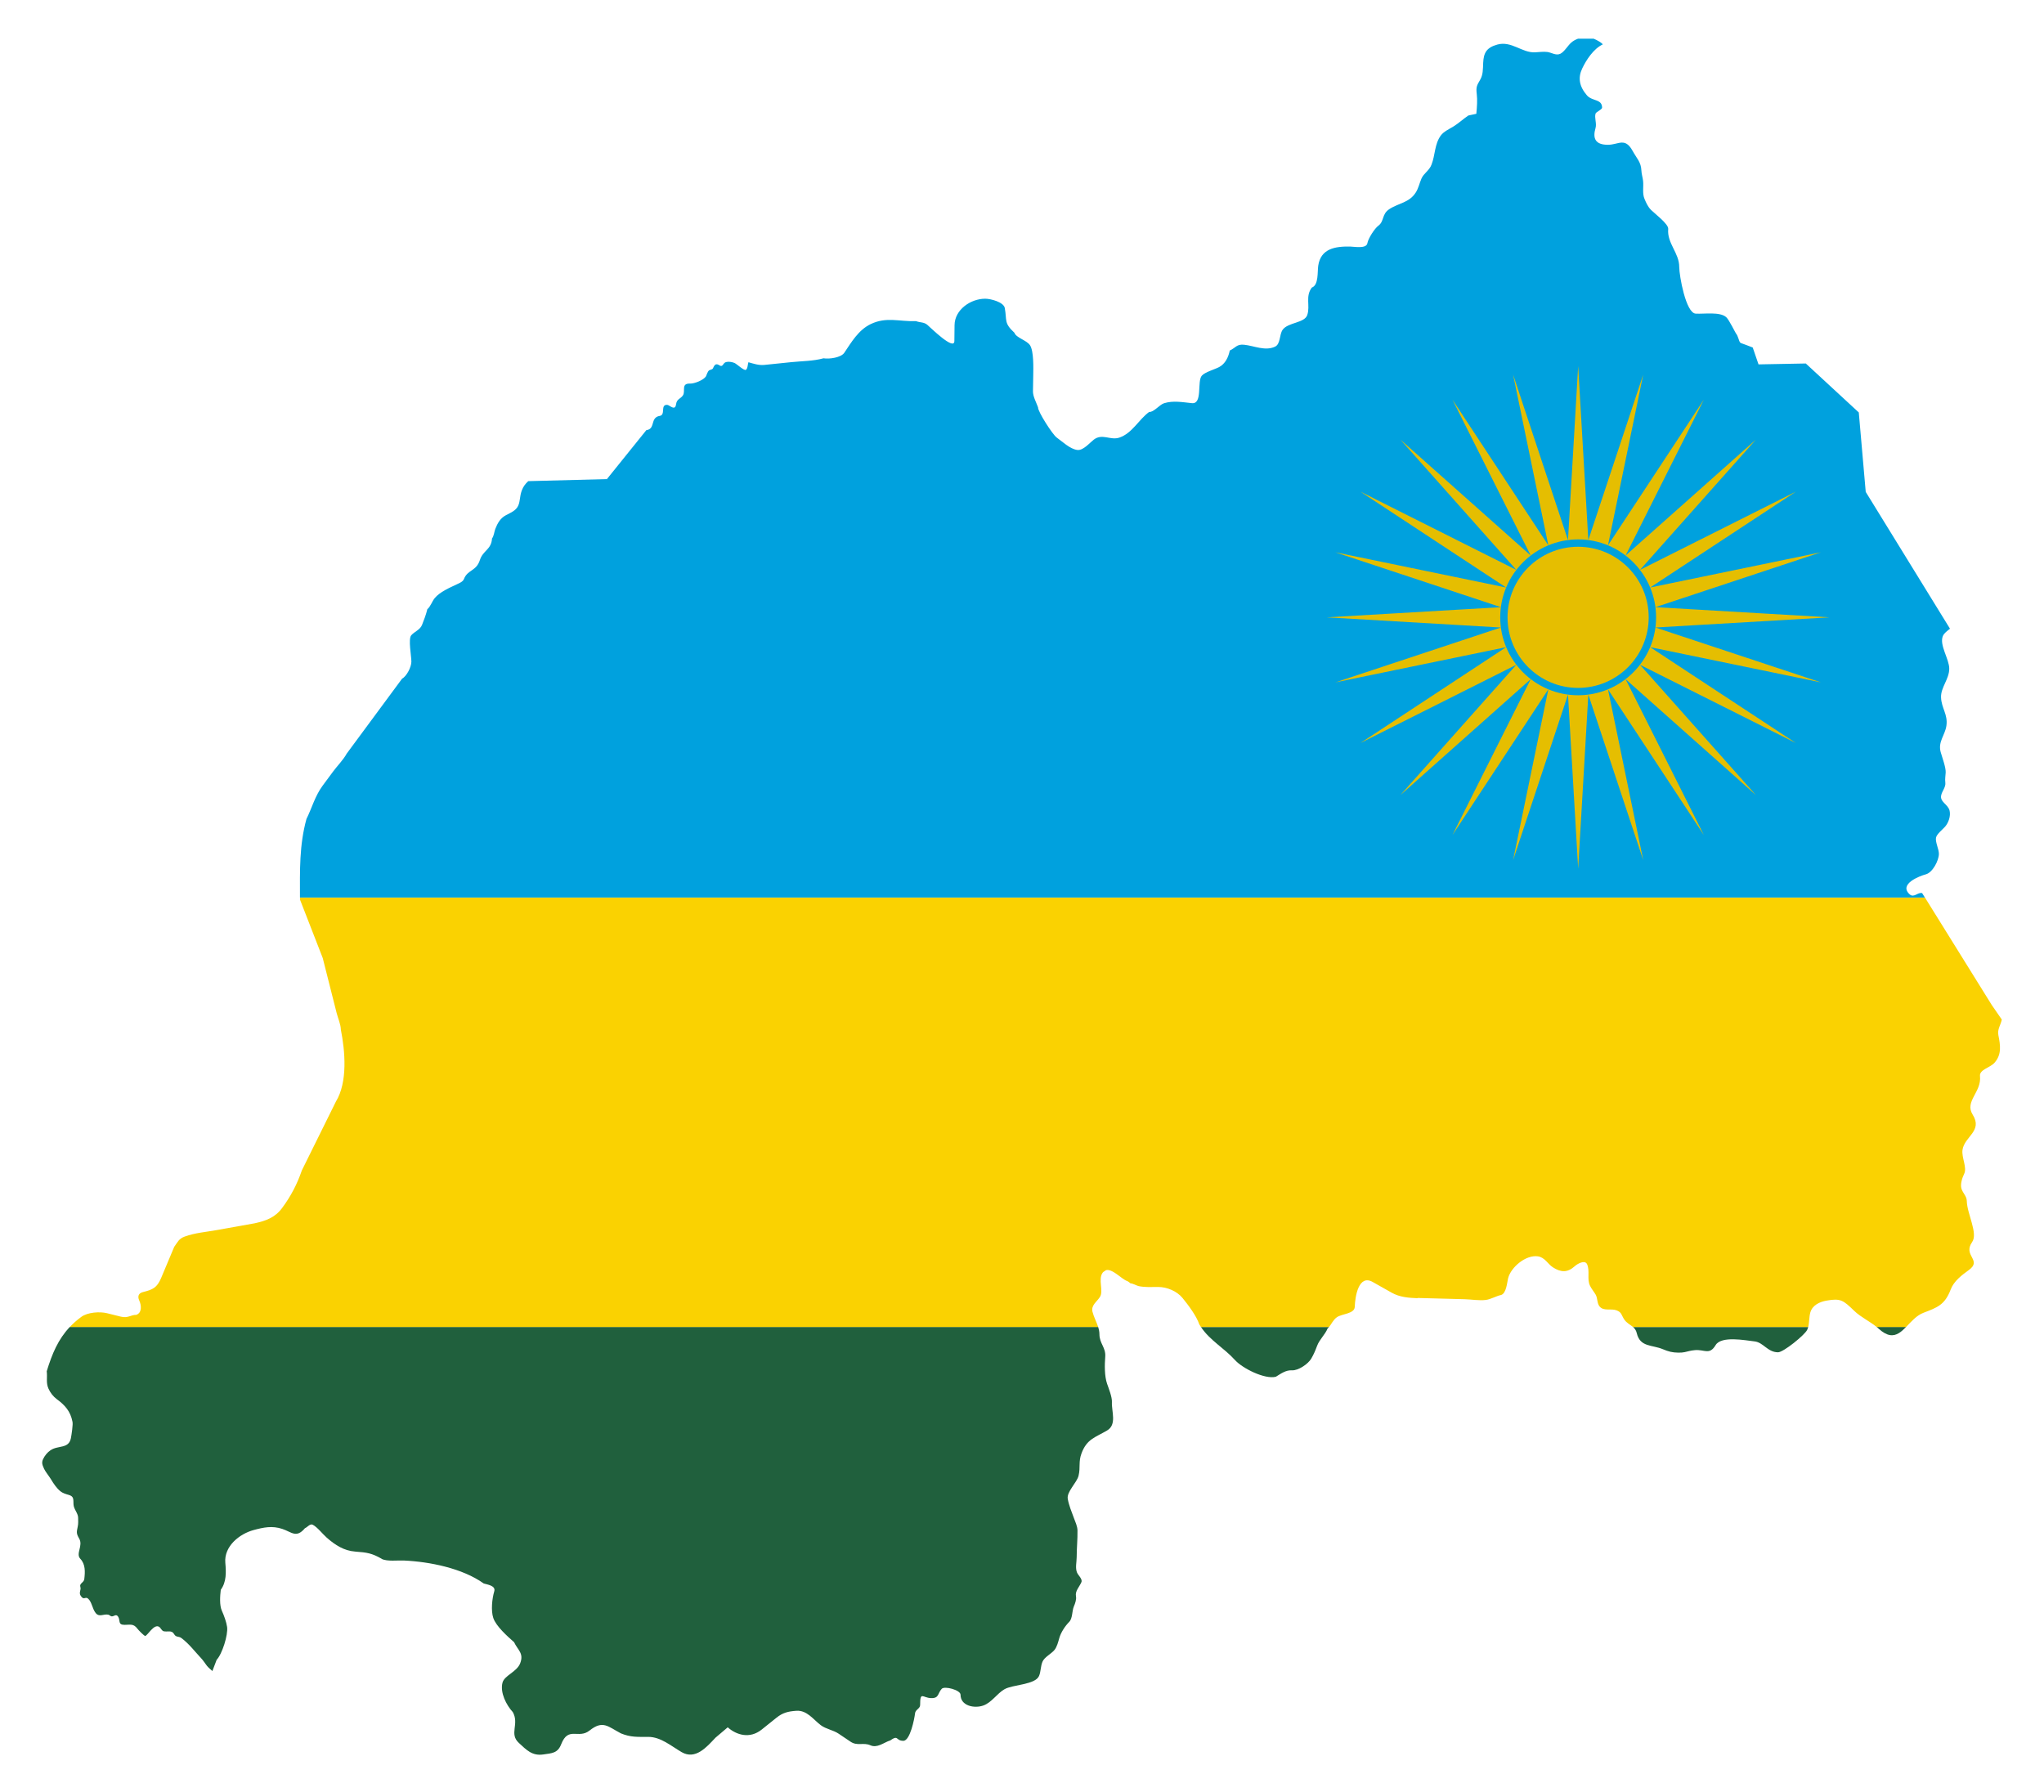 <?xml version="1.0" encoding="UTF-8"?>
<!DOCTYPE svg  PUBLIC '-//W3C//DTD SVG 1.1//EN'  'http://www.w3.org/Graphics/SVG/1.1/DTD/svg11.dtd'>
<svg enable-background="new 0 0 1903.709 1668.914" version="1.1" viewBox="0 0 1903.7 1668.9" xml:space="preserve" xmlns="http://www.w3.org/2000/svg">

	
		<path d="m1484.3 36.018c-1.962-0.832-3.783-1.421-4.878-1.508-3.046-0.24-6.485 0.338-9.622 1.508h14.5z" fill="none"/>
		<path d="m1524.4 1241.7c3.138 13.313 14.109 10.717 24.427 15.062 5.104 2.149 8.623 3.066 14.29 3.162 5.064 0.086 7.112-0.818 10.537-1.575 1.339-0.296 2.893-0.571 4.917-0.755 8.977-0.816 13.547 4.907 19.272-4.66 5.324-8.896 27.557-4.449 36.224-3.495 8.308 0.914 12.184 10.152 21.934 10.152 5.039 0 24.737-16.028 27.085-20.803 0.432-0.879 0.755-1.807 1.007-2.769h-163.18c1.571 1.358 2.868 3.032 3.492 5.681z" fill="#20603D"/>
		<path d="m1749.7 1237.6c8.049 7.347 13.792 7.228 18.875 4.103 2.31-1.42 4.484-3.462 6.676-5.706h-27.421c0.635 0.519 1.262 1.048 1.87 1.603z" fill="#20603D"/>
		<path d="m43.528 1277.3c0.734 5.673-0.845 10.568 1.579 16.06 1.722 3.9 4.407 7.386 7.809 9.902 7.69 5.688 12.669 11.263 14.555 20.896 0.747 2.091-0.909 12.736-1.427 15.386-2.003 10.228-12.021 6.471-19.026 11.318-3.02 2.09-5.17 4.778-6.813 8.071-1.873 3.755-0.451 6.156 0.914 9.321 0.992 2.3 4.783 7.017 6.314 9.569 2.448 4.079 5.11 8.112 8.724 11.151 2.052 1.725 5.169 2.707 7.726 3.412 5.081 1.401 4.356 4.093 4.57 8.821 0.212 4.691 4.313 8.168 4.32 12.565 4e-3 2.809 0.25 5.114-0.332 7.989-1.088 5.361-1.548 6.434 1.329 11.4 3.824 6.6-3.439 14.008 0.997 18.723 4.883 5.19 4.546 12.102 3.739 18.973-0.391 3.326-4.806 3.934-3.656 7.324 0.955 2.816-1.703 5.116 0.332 8.238 3.1 4.755 4.205 0.16 6.979 2.746 3.534 3.294 3.743 9.265 6.979 13.313 3.304 4.133 7.226 0.662 11.632 1.498 1.446 0.274 1.971 1.582 3.489 1.582 2.046 0 3.883-2.543 5.733 0.25 2.294 3.461-0.47 7.656 5.982 7.656 5.559 0 8.331-1.363 12.13 3.744 0.909 1.221 5.972 6.421 7.062 6.574 1.916 0.269 8.256-11.776 13.127-8.406 1.527 1.056 2.366 3.681 4.237 4.078 3.704 0.784 7.43-1.336 9.638 2.663 1.784 3.231 4.224 1.711 6.812 3.661 7.195 5.423 12.346 12.376 18.445 18.89 1.932 2.063 3.434 4.494 5.151 6.74 1.319 1.727 3.613 3.615 5.235 5.076l3.987-10.485c5.11-5.29 10.736-23.159 9.721-30.54-0.616-4.483-2.95-10.921-4.819-14.979-2.412-5.236-1.753-14.066-1.08-19.638 5.366-7.429 5.014-16.317 4.237-25.214-1.333-15.278 13.095-26.884 26.337-30.457 9.343-2.521 17.295-4.179 26.67-1.082 8.792 2.906 13.096 8.955 21.186-0.666 2.001-0.667 4.722-4.452 7.145-3.245 4.244 2.112 9.398 8.821 13.21 12.149 7.776 6.787 15.954 12.123 26.42 12.898 11.169 0.828 15.485 1.503 24.726 6.739-0.016 0.021-0.032 0.048-0.05 0.085 5.124 2.555 14.835 1.235 20.605 1.498 23.953 1.094 54.483 7.135 74.442 21.386 3.283 1.001 11.348 2.001 9.804 7.24-2.038 6.909-3.214 17.958-0.914 24.881 2.564 7.715 13.375 17.305 19.359 22.551 3.409 7.397 9.278 10.165 5.732 19.555-3.093 8.191-14.773 11.351-16.533 18.223-2.344 9.154 3.474 20.683 9.638 27.377 6.224 11.222-3.645 20.126 5.566 28.627 7.024 6.481 12.388 12.312 22.682 10.818 8.192-1.188 13.527-1.139 16.783-9.486 6.704-17.185 16.021-4.547 26.42-12.815 12.495-9.935 17.14-3.678 29.245 2.663 9.145 3.726 15.461 3.245 25.424 3.245 11.703 0 21.301 8.514 31.156 14.229 12.774 7.407 23.274-4.702 31.488-13.481l11.386-9.653c8.222 7.269 20.581 10.95 31.651 2.081 4.569-3.661 9.139-7.324 13.708-10.984 5.883-4.715 10.721-5.921 18.528-6.49 9.966-0.727 15.975 8.304 22.764 13.397 4.861 3.646 11.584 4.522 16.617 7.906 3.71 2.496 7.422 4.994 11.133 7.489 6.366 4.282 11.894 0.422 18.445 3.328 6.31 2.8 12.177-2.298 18.112-4.411 0.213-0.076-0.433 0.464-0.25 0.333 8.83-6.314 5.298-0.083 12.878-0.083 6.312 0 10.347-20.709 10.884-25.63 0.386-3.536 4.736-4.296 4.736-7.739 0-13.169 2.309-6.653 10.135-6.408 7.644 0.24 5.967-4.254 9.97-8.654 2.614-2.874 17.53 1.113 17.53 5.492 0 10.576 13.017 12.964 21.186 10.069 7.846-2.78 12.526-10.954 19.691-15.146 7.54-4.411 28.687-4.103 32.236-12.398 1.706-3.988 1.393-8.844 3.157-13.148 1.824-4.45 8.08-7.285 11.216-11.068 2.33-2.811 3.504-7.629 4.486-11.067 1.496-5.235 5.39-11.216 9.222-15.062 3.195-3.206 2.601-10.283 4.321-14.313 1.297-3.041 2.545-6.665 1.994-9.569-0.943-4.967 3.143-8.592 5.067-13.148 1.21-2.865-2.983-6.304-4.071-8.905-1.817-4.341-0.331-9.848-0.331-14.479 0-8.353 0.905-16.54 0.748-24.881-0.07-3.75-2.088-8.13-3.406-11.65-2.13-5.684-4.614-11.699-5.65-17.641-1.163-6.67 8.507-15.112 10.054-21.552 1.915-7.975-0.258-12.964 2.824-21.053 5.012-13.154 12.472-14.497 23.679-21.053 9.461-5.536 4.099-17.765 4.569-26.545 0.244-4.569-2.977-12.66-4.486-16.976-2.475-7.071-2.356-17.682-1.745-25.131 0.713-8.678-5.401-12.369-5.401-21.053 0-2.281-0.489-4.529-1.207-6.762h-957.75c-10.829 11.469-16.452 24.856-21.498 41.297z" fill="#20603D"/>
		<path d="m1150.3 1266.9c6.798 7.544 27.516 18.098 37.969 15.478 4.72-2.854 9.25-6.321 15.038-5.992 5.85 0.332 15.032-5.892 17.946-10.901 2.302-3.958 3.778-7.44 5.4-11.816 2.237-6.034 7.42-10.42 9.804-16.227 0.513-0.434 0.971-0.92 1.402-1.436h-119.34c8.36 12.583 21.578 19.58 31.776 30.894z" fill="#20603D"/>
		<path d="m279.4 837.94 21.186 54.422 12.961 51.261c1.217 4.818 3.799 10.426 3.904 15.394 3.958 19.882 6.524 48.822-4.569 66.987l-31.738 64.159c-4.463 12.987-10.273 24.102-18.445 35.116-6.598 8.892-15.176 11.895-25.423 14.147l-35.31 6.324c-10.19 1.825-20.252 2.535-29.993 6.074-5.509 2.002-6.57 5.268-9.72 9.57l-12.131 28.875c-3.888 9.254-7.78 10.943-16.948 13.232-4.353 1.086-5.149 4.172-3.489 7.822 2.108 4.637 2.651 11.46-2.742 13.397-5.255 0-7.718 3.34-14.457 1.665l-12.712-3.162c-6.934-1.725-18.235-0.911-24.094 3.412-4.049 2.988-7.563 6.107-10.655 9.381h957.76c-1.52-4.728-4.078-9.385-5.274-14.124-1.563-6.196 4.324-9.48 7.062-14.063 3.319-5.554-1.972-16.091 2.327-22.302 0.901-1.304 2.332-1.467 3.044-2.384 6.018-1.782 14.684 8.319 19.72 10.04 1.3 0.444 2.276 1.542 3.414 2.314 0.792-0.544 5.852 2.122 7.305 2.429 6.12 1.296 12.096 0.832 18.361 0.832 8.109 0 17.405 3.876 22.599 10.235 5.18 6.343 13.02 16.719 15.62 24.548 0.491 0.85 1.007 1.672 1.54 2.475h119.34c2.309-2.766 3.718-6.498 7.238-9.048 4.561-3.305 16.491-3.079 16.7-9.737 0.306-9.787 3.634-30.504 16.7-23.133l17.697 9.985c7.486 4.223 15.777 4.811 24.259 5.159-0.248-0.062-0.27-0.016-0.166-0.25l43.785 1.166c6.363 0.169 13.568 1.457 19.857 0.666 4.533-0.571 10.223-3.898 14.083-4.585 5.019-1.466 5.664-11.967 6.604-15.636 2.642-10.295 16.445-21.93 27.667-20.388 6.545 0.899 9.244 7.158 14.041 10.235 7.413 4.754 13.568 5.175 20.521-1.165 2.298-2.095 9.429-6.202 11.382-1.581 2.703 6.395-0.274 13.553 2.576 19.721 1.39 3.009 3.659 5.584 5.317 8.405 1.956 3.33 1.208 8.174 3.739 11.151 3.911 4.6 10.656 1.533 15.869 3.578 4.746 1.862 4.328 4.26 6.896 8.238 2.301 3.565 5.685 4.952 8.305 7.218h163.18c1.126-4.305 0.78-9.281 1.985-13.542 1.935-6.838 8.77-9.875 14.954-10.984 13.497-2.42 15.677-0.332 26.088 9.653 6.007 5.761 14.031 9.4 20.728 14.873h27.421c4.769-4.882 9.625-10.722 16.157-13.209 13.239-5.043 19.949-7.455 25.423-21.802 2.947-7.723 10.346-13.322 16.783-17.975 12.922-9.342-5.871-13.288 3.157-26.129 5.673-8.068-4.794-26.392-4.985-38.279-0.071-4.453-3.672-7.21-4.985-11.483-1.24-4.038 0.735-10.125 2.492-13.647 2.987-5.987-2.543-15.35-1.495-22.468 1.842-12.509 19.089-17.459 9.471-32.787-7.805-12.437 8.456-20.9 6.813-35.948-0.654-5.991 9.374-7.747 13.46-12.315 7.009-7.838 5.464-16.622 3.655-25.796-1.079-5.477 2.148-9.324 3.192-14.519l-9.337-13.529-62.231-100.11h-1513.4c1e-3 0.641 3e-3 1.281 3e-3 1.924z" fill="#FAD201"/>
		<path d="m1463.3 39.753c-3.082 2.696-6.366 8.541-10.053 10.319-4.078 1.966-8.107-1.157-12.213-1.664-3.666-0.453-7.686 0.152-11.382 0.333-12.05 0.594-21.937-10.872-35.062-7.24-10.112 2.798-12.756 7.711-13.21 16.892-0.303 6.13-2e-3 11.18-2.908 16.061-3.122 5.244-3.834 6.848-3.074 13.148 0.68 5.644 0.208 12.084-0.405 18.4l-7.405 1.572c-4.763 3.179-9.2 7.367-14.041 10.319-3.911 2.386-8.988 4.618-11.714 8.405-5.825 8.089-5.091 18.177-8.558 26.961-1.884 5.447-7.255 8.12-9.388 13.065-1.846 4.277-2.706 8.762-5.151 12.732-6.124 9.946-16.308 10.028-25.008 15.894-6.835 4.608-4.449 11.019-9.804 15.146-3.613 2.555-9.667 12.089-10.385 16.393-0.916 5.482-12.223 3.231-16.035 3.162-14.028-0.254-27.329 1.894-29.744 17.724-0.88 5.769 0.505 18.18-5.982 20.471-6.285 8.4-1.32 16.744-4.237 25.547-2.518 7.596-17.701 6.748-22.848 13.647-3.341 4.479-1.856 13.409-7.228 15.894-9.269 4.287-19.326-0.855-28.83-1.83-6.874-0.706-7.874 2.927-13.293 5.409-1.216 6.105-4.182 12.385-9.887 15.394-4.259 2.245-13.16 4.641-16.118 7.988-4.649 5.264 0.951 26.635-9.222 25.631-8.689-0.859-17.444-2.612-26.005 0.083-4.102 1.292-9.92 8.716-13.792 8.072-9.771 7.104-15.673 19.738-27.667 23.882-8.544 2.952-15.973-4.218-24.011 1.997-3.83 2.96-9.782 10.213-15.205 9.569-6.822-0.81-13.948-7.778-19.358-11.65-3.682-2.634-17.585-24.163-17.282-28.043-1.683-4.739-4.818-10.095-4.735-15.062l0.249-14.812c0.111-6.666 0.578-22.487-2.99-27.96-3.075-4.718-12.967-6.925-14.54-11.65-9.953-9.198-6.842-11.227-8.973-23.05-0.986-5.469-13.078-8.655-18.195-8.655-13.762 0-28.422 10.328-28.581 24.549l-0.166 14.895c-0.105 9.414-22.367-12.772-25.34-15.228-3.141-2.595-6.873-1.921-10.302-3.328-15.74 0.554-27.671-4.35-42.455 2.829-11.149 5.414-17.768 16.676-24.427 26.628-3.02 4.515-13.987 6.055-19.358 5.159-9.604 2.656-20.134 2.565-29.993 3.579l-25.091 2.58c-5.193 0.534-9.979-1.129-14.869-2.497-0.615 1.793-0.635 5.941-2.33 7.073-1.627 1.085-8.503-5.469-10.635-6.407-2.242-0.985-7.319-1.838-9.388 0-1.227 1.088-1.952 3.915-4.404 2.329-3.368-2.178-4.723-0.922-6.148 2.497-0.588 1.412-2.478 1.338-3.656 2.081-1.399 0.881-2.259 4.104-2.99 5.575-2.131 3.471-10.793 6.888-14.706 6.74-8.823-0.333-4.045 6.949-6.73 10.984-2.225 3.343-5.687 3.151-6.398 8.322-0.912 6.648-6.009 0.61-8.225 0.499-6.789-0.34-1.104 9.404-7.061 10.319-3.32 0.51-5.035 2.44-5.982 5.658-1.191 4.042-1.728 6.971-6.397 7.572l-36.723 45.601-73.279 1.914c-5.768 5.33-6.956 10.288-7.976 17.808-1.215 8.963-6.156 10.345-13.044 14.063-5.017 2.707-7.597 7.355-9.638 12.566-1.009 2.575-1.331 6.853-3.074 8.904-0.627 10.605-8.377 11.012-11.299 20.138-3.393 10.594-11.447 8.84-14.872 17.724-0.987 2.56-4.315 3.797-6.646 4.91-6.761 3.23-15.706 6.959-20.604 12.898-2.343 2.84-4.116 8.23-6.813 10.236-1.331 5.313-3.009 9.751-4.985 14.728-1.808 4.551-7.228 6.303-10.053 9.653-2.901 3.439 0.166 19.441 0.166 24.465 0 5.04-4.357 13.563-8.723 15.977l-51.512 69.733c-3.107 5.718-8.779 11.408-12.712 16.726l-9.72 13.148c-7.137 9.653-9.922 20.695-15.038 30.956-6.739 24.465-6.104 48.192-6.068 73.217h1513.4l-2.579-4.149c-4.423-0.894-7.668 4.894-11.798 0.999-10.037-9.466 9.412-16.903 15.287-18.474 6.281-1.679 12.13-12.834 12.13-19.139 0-4.314-3.58-11.236-2.659-15.146 0.79-3.355 6.158-7.471 8.475-10.152 3.148-3.642 5.317-9.856 4.154-14.812-1.423-6.067-9.325-8.108-7.81-14.479 0.997-4.194 4.395-7.508 3.825-11.816-0.426-3.222 0.197-6.169 0.333-9.32 0.213-4.921-3.257-13.938-4.652-18.973-2.669-9.626 4.028-15.704 5.317-24.465 1.573-10.687-4.668-16.383-4.984-26.629-0.282-9.154 7.643-16.914 7.643-26.629 0-9.024-9.344-21.867-5.982-30.29 1.146-2.873 4.211-4.89 6.672-6.93l-78.473-127.43-6.463-74.007-49.35-45.601-44.034 0.832-5.386-15.716c-4.242-1.677-8.012-3.085-10.773-4.053-1.733-0.606-1.873-2.795-2.652-4.64-0.248-0.587-1.124-3.161-1.657-3.646-0.977-0.889-6.746-13.339-9.612-15.909-5.909-5.298-20.657-2.805-28.505-3.314-9.077-0.59-15.246-35.221-15.246-43.42 0-13.223-11.529-22.116-10.275-35.465 0.423-4.51-12.549-14.256-15.923-17.63-2.997-2.997-4.525-6.519-6.148-10.319-2.218-5.193-0.734-11.256-1.329-16.725-0.356-3.273-1.443-6.421-1.579-9.737-0.326-7.929-4.227-11.085-8.142-18.224-7.178-13.087-13.153-5.741-23.014-5.741-12.025 0-14.305-6.184-11.549-15.644 1.258-4.318-1.238-9.55 0.057-13.502 0.431-1.316 6.045-3.776 6.045-5.412 0-8.342-9.254-5.815-14.16-11.541-7.199-8.403-8.409-16.389-4.403-24.881 3.752-7.956 10.538-18.453 19.224-22.553-1.18-1.623-5.077-3.849-8.531-5.314h-14.5c-2.467 0.913-4.744 2.194-6.5 3.73z" fill="#00A1DE"/>
	
	<g fill="#E5BE01">
		<path d="m1469.8 509.28c-36.245 0-65.733 29.487-65.733 65.734 0 36.245 29.487 65.733 65.733 65.733 36.245 0 65.733-29.487 65.733-65.733 0-36.247-29.487-65.734-65.733-65.734z"/>
		<path d="m1541.8 584.49 162.13-9.475-162.13-9.475 154.16-51.115-159.06 32.811 135.67-89.271-145.15 72.86 107.94-121.34-121.34 107.95 72.86-145.15-89.271 135.67 32.811-159.06-51.115 154.16-9.475-162.13-9.475 162.13-51.115-154.16 32.811 159.06-89.271-135.67 72.86 145.15-121.34-107.94 107.94 121.34-145.15-72.86 135.67 89.271-159.06-32.811 154.16 51.115-162.13 9.475 162.13 9.475-154.16 51.115 159.06-32.811-135.67 89.271 145.15-72.861-107.94 121.34 121.34-107.94-72.86 145.15 89.271-135.67-32.811 159.06 51.115-154.16 9.475 162.13 9.475-162.13 51.115 154.16-32.811-159.06 89.271 135.67-72.86-145.15 121.34 107.94-107.94-121.34 145.15 72.861-135.67-89.271 159.06 32.811-154.16-51.116zm-71.968 63.115c-40.026 0-72.589-32.563-72.589-72.589s32.563-72.59 72.589-72.59 72.589 32.564 72.589 72.59-32.563 72.589-72.589 72.589z"/>
	</g>

</svg>

